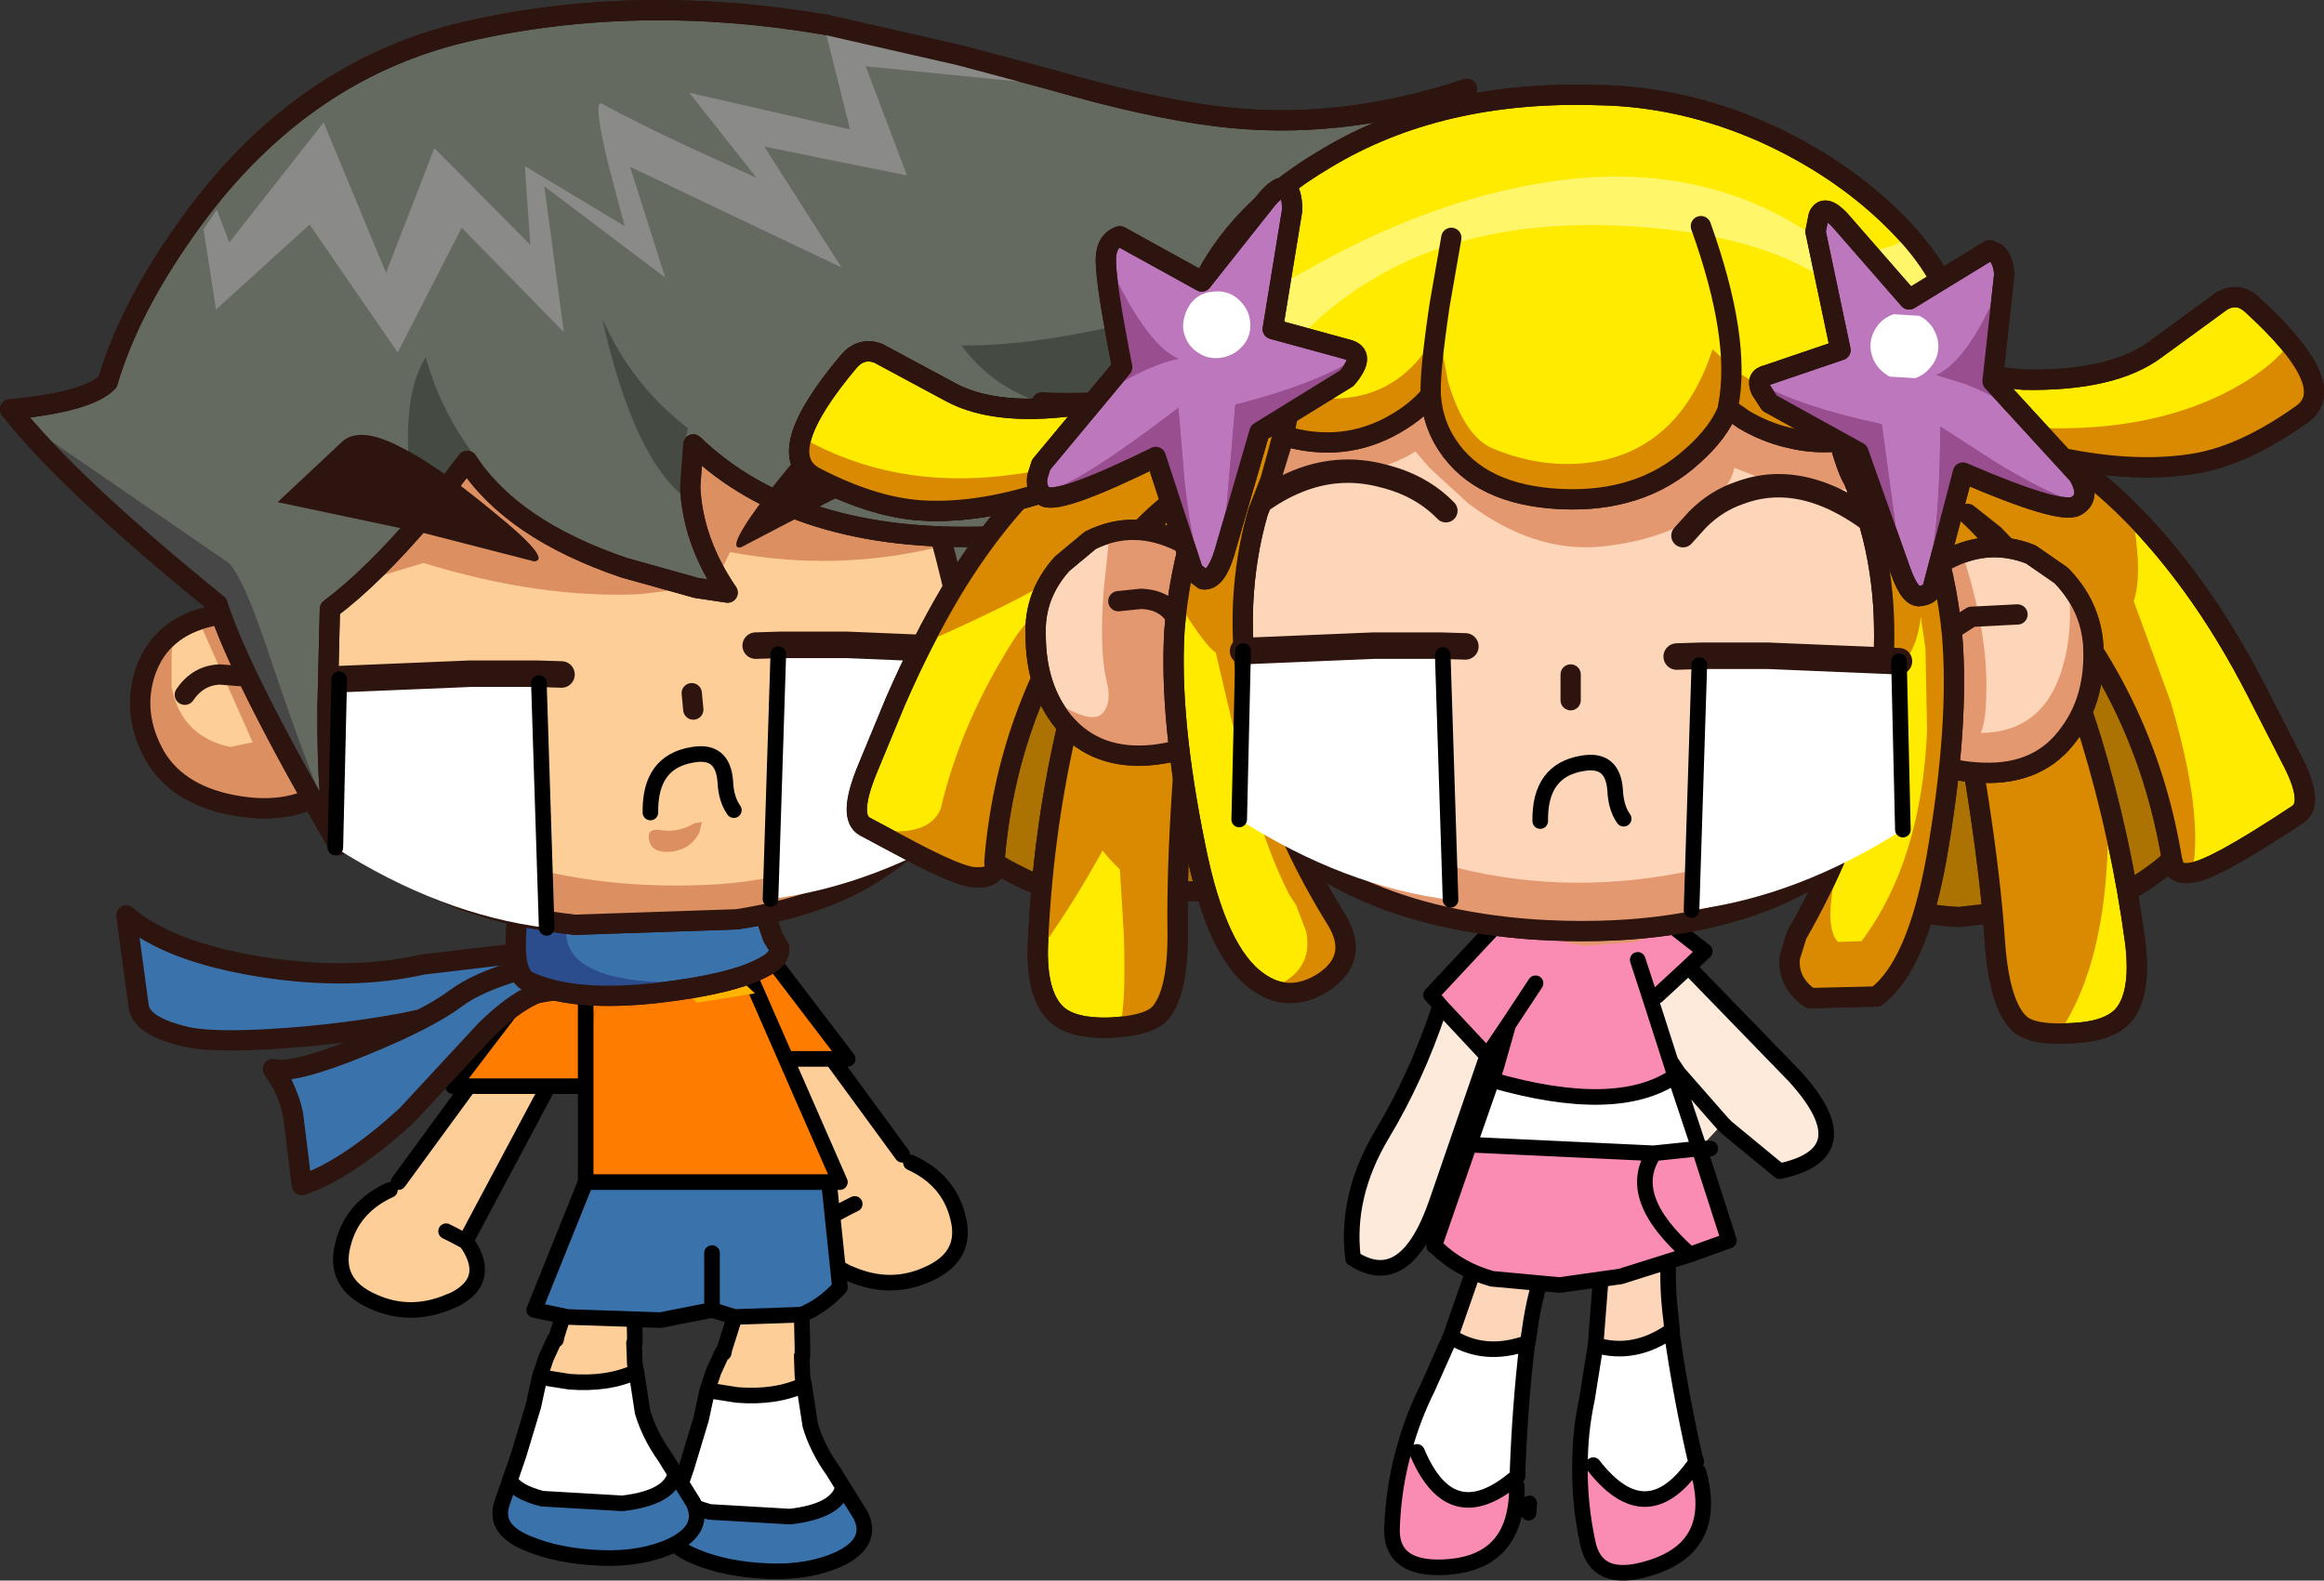 <?xml version="1.0" encoding="UTF-8" standalone="no"?>
<svg xmlns:xlink="http://www.w3.org/1999/xlink" height="101.35px" width="149.0px" xmlns="http://www.w3.org/2000/svg">
  <rect width="100%" height="100%" fill="#333333" stroke="none"/>
  <g transform="matrix(1.0, 0.0, 0.0, 1.0, 16.25, -9.0)">
    <path d="M30.2 66.55 L29.2 66.7 Q28.6 68.0 28.45 69.5 L28.4 70.0 Q29.25 72.7 29.6 75.6 L29.75 76.9 32.0 76.9 37.1 76.9 38.1 76.9 30.2 66.55" fill="#fe7d00" fill-rule="evenodd" stroke="none"/>
    <path d="M32.0 76.9 L37.3 86.85 37.1 87.1 Q35.65 89.4 38.05 90.6 L38.3 90.7 Q40.85 91.8 43.25 90.7 45.85 89.55 45.15 87.0 44.55 84.65 42.15 83.55 L41.6 83.05 37.1 76.9 32.0 76.9 M38.55 86.2 L38.05 86.45 37.3 86.85 38.05 86.45 38.55 86.2" fill="#fdce97" fill-rule="evenodd" stroke="none"/>
    <path d="M29.75 76.9 L32.0 76.9 37.3 86.85 37.1 87.1 Q35.65 89.4 38.05 90.6 L38.3 90.7 Q40.85 91.8 43.25 90.7 45.85 89.55 45.15 87.0 44.55 84.65 42.15 83.55 M41.6 83.05 L37.1 76.9 38.1 76.9 30.2 66.55 M32.0 76.9 L37.1 76.9 M37.3 86.85 L38.05 86.45 38.55 86.2" fill="none" stroke="#000000" stroke-linecap="round" stroke-linejoin="round" stroke-width="1.0"/>
    <path d="M20.7 68.3 L21.7 68.45 Q22.3 69.75 22.45 71.25 L22.5 71.75 Q21.65 74.45 21.3 77.35 L21.15 78.65 18.9 78.65 13.8 78.65 12.8 78.65 20.7 68.3" fill="#fe7d00" fill-rule="evenodd" stroke="none"/>
    <path d="M18.9 78.65 L13.6 88.6 13.8 88.85 Q15.25 91.15 12.85 92.35 L12.6 92.45 Q10.05 93.55 7.65 92.45 5.05 91.3 5.75 88.75 6.35 86.4 8.75 85.3 L9.3 84.8 13.8 78.65 18.9 78.65 M12.35 87.95 L12.85 88.2 13.6 88.6 12.85 88.2 12.35 87.95" fill="#fdce97" fill-rule="evenodd" stroke="none"/>
    <path d="M21.15 78.65 L18.9 78.65 13.6 88.6 13.8 88.85 Q15.25 91.15 12.85 92.35 L12.6 92.45 Q10.05 93.55 7.65 92.45 5.05 91.3 5.75 88.75 6.35 86.4 8.75 85.3 M9.3 84.8 L13.8 78.65 12.8 78.65 20.7 68.3 M18.9 78.65 L13.8 78.65 M13.6 88.6 L12.85 88.2 12.35 87.95" fill="none" stroke="#000000" stroke-linecap="round" stroke-linejoin="round" stroke-width="1.0"/>
    <path d="M30.15 95.75 L30.2 95.5 30.85 93.45 35.15 93.3 35.2 95.5 35.2 95.95 35.15 95.95 35.2 97.3 35.3 97.8 Q33.5 98.65 31.0 98.45 L29.1 98.15 29.5 96.95 30.05 95.75 30.15 95.75" fill="#fdce97" fill-rule="evenodd" stroke="none"/>
    <path d="M35.3 97.8 L35.7 100.4 Q36.15 101.9 37.15 103.3 L37.8 104.35 Q37.45 105.9 34.4 106.25 L29.25 105.95 Q27.55 105.5 27.2 104.75 L27.75 103.15 28.7 100.0 29.1 98.15 31.0 98.45 Q33.5 98.65 35.3 97.8" fill="#ffffff" fill-rule="evenodd" stroke="none"/>
    <path d="M37.8 104.35 L38.95 106.2 Q39.75 107.9 37.6 108.95 35.65 109.85 33.05 109.75 30.3 109.65 28.3 108.8 26.1 107.9 26.7 106.2 L27.2 104.75 Q27.55 105.5 29.25 105.95 L34.4 106.25 Q37.45 105.9 37.8 104.35" fill="#3a72ab" fill-rule="evenodd" stroke="none"/>
    <path d="M30.15 95.75 L30.2 95.5 30.85 93.45 M35.15 93.3 L35.2 95.5 35.2 95.95 M35.15 95.95 L35.2 97.3 35.3 97.8 35.7 100.4 Q36.15 101.9 37.15 103.3 L37.8 104.35 38.95 106.2 Q39.75 107.9 37.6 108.95 35.65 109.85 33.05 109.75 30.3 109.65 28.3 108.8 26.1 107.9 26.7 106.2 L27.2 104.75 27.75 103.15 28.7 100.0 29.1 98.15 29.5 96.95 30.05 95.75 M35.3 97.8 Q33.5 98.65 31.0 98.45 L29.1 98.15 M37.8 104.35 Q37.45 105.9 34.4 106.25 L29.25 105.95 Q27.55 105.5 27.2 104.75" fill="none" stroke="#000000" stroke-linecap="round" stroke-linejoin="round" stroke-width="1.0"/>
    <path d="M19.4 94.9 L19.45 94.65 20.1 92.6 24.4 92.45 24.45 94.65 24.45 95.1 24.4 95.1 24.45 96.45 24.55 96.95 Q22.75 97.8 20.25 97.6 L18.35 97.3 18.75 96.1 19.3 94.9 19.4 94.9" fill="#fdce97" fill-rule="evenodd" stroke="none"/>
    <path d="M24.55 96.95 L24.95 99.55 Q25.4 101.05 26.4 102.45 L27.05 103.5 Q26.7 105.05 23.65 105.4 L18.5 105.1 Q16.8 104.65 16.45 103.9 L17.0 102.3 17.95 99.15 18.35 97.3 20.25 97.6 Q22.75 97.8 24.55 96.95" fill="#ffffff" fill-rule="evenodd" stroke="none"/>
    <path d="M27.05 103.5 L28.2 105.35 Q29.0 107.05 26.85 108.1 24.9 109.0 22.3 108.9 19.55 108.8 17.55 107.95 15.35 107.05 15.95 105.35 L16.45 103.9 Q16.8 104.65 18.5 105.1 L23.65 105.4 Q26.7 105.05 27.05 103.5" fill="#3a72ab" fill-rule="evenodd" stroke="none"/>
    <path d="M19.4 94.9 L19.45 94.65 20.1 92.6 M24.4 92.45 L24.45 94.65 24.45 95.1 M24.4 95.1 L24.45 96.45 24.55 96.95 24.95 99.55 Q25.4 101.05 26.4 102.45 L27.05 103.5 28.2 105.35 Q29.0 107.05 26.85 108.1 24.9 109.0 22.3 108.9 19.55 108.8 17.55 107.95 15.35 107.05 15.95 105.35 L16.45 103.9 17.0 102.3 17.95 99.15 18.35 97.3 18.75 96.1 19.3 94.9 M24.55 96.95 Q22.75 97.8 20.25 97.6 L18.35 97.3 M27.05 103.5 Q26.7 105.05 23.65 105.4 L18.5 105.1 Q16.8 104.65 16.45 103.9" fill="none" stroke="#000000" stroke-linecap="round" stroke-linejoin="round" stroke-width="1.0"/>
    <path d="M21.3 77.35 Q21.65 74.45 22.5 71.75 L22.45 71.25 Q22.3 69.75 21.7 68.45 L31.1 69.95 37.6 84.8 36.9 84.8 21.3 84.8 21.3 78.65 21.15 78.65 21.3 77.35 21.3 78.65 21.3 77.35" fill="#fe7d00" fill-rule="evenodd" stroke="none"/>
    <path d="M21.3 84.8 L36.9 84.8 37.6 91.55 Q36.5 92.75 35.15 93.3 L30.85 93.45 29.4 93.0 26.1 93.65 20.15 93.45 18.0 93.0 21.3 84.8 M29.4 89.35 L29.4 93.0 29.4 89.35" fill="#3a72ab" fill-rule="evenodd" stroke="none"/>
    <path d="M21.3 77.35 L21.3 78.65 21.3 84.8 36.9 84.8 37.6 84.8 31.1 69.95 M36.9 84.8 L37.6 91.55 Q36.5 92.75 35.15 93.3 L30.85 93.45 29.4 93.0 26.1 93.65 20.15 93.45 18.0 93.0 21.3 84.8 M21.15 78.65 L21.3 78.65 M29.4 93.0 L29.4 89.35 M21.3 77.35 L21.3 72.45" fill="none" stroke="#000000" stroke-linecap="round" stroke-linejoin="round" stroke-width="1.0"/>
    <path d="M26.35 70.8 L28.4 73.3 32.15 72.7 30.2 70.85 29.45 70.85 26.35 70.8" fill="#ffb500" fill-rule="evenodd" stroke="none"/>
    <path d="M12.6 73.9 Q15.55 73.05 21.2 72.2 L26.25 71.5 21.5 70.05 18.45 69.95 10.85 70.85 Q6.2 71.9 0.5 71.0 -5.45 70.05 -8.15 67.7 L-7.35 73.6 Q-7.1 74.85 -4.25 75.5 -2.1 75.95 3.5 75.45 9.1 74.9 12.6 73.9" fill="#3a72ab" fill-rule="evenodd" stroke="none"/>
    <path d="M12.6 73.9 Q15.55 73.05 21.2 72.2 L26.25 71.5 21.5 70.05 18.45 69.95 10.85 70.85 Q6.2 71.9 0.5 71.0 -5.45 70.05 -8.15 67.7 L-7.35 73.6 Q-7.1 74.85 -4.25 75.5 -2.1 75.95 3.5 75.45 9.1 74.9 12.6 73.9 Z" fill="none" stroke="#2d140e" stroke-linecap="round" stroke-linejoin="round" stroke-width="1.3"/>
    <path d="M9.85 80.5 L14.9 75.05 Q17.7 72.3 19.9 72.3 22.2 72.2 20.9 71.5 20.3 71.05 19.15 70.7 L16.9 71.25 Q14.35 72.0 13.0 73.0 11.2 74.35 7.05 76.05 2.55 77.9 1.25 77.55 L1.85 78.5 Q2.4 79.65 2.55 80.55 L3.1 85.0 Q6.1 83.95 9.85 80.5" fill="#3a72ab" fill-rule="evenodd" stroke="none"/>
    <path d="M9.85 80.5 L14.9 75.05 Q17.7 72.3 19.9 72.3 22.2 72.2 20.9 71.5 20.3 71.05 19.15 70.7 L16.9 71.25 Q14.35 72.0 13.0 73.0 11.2 74.35 7.05 76.05 2.55 77.9 1.25 77.55 L1.85 78.5 Q2.4 79.65 2.55 80.55 L3.1 85.0 Q6.1 83.95 9.85 80.5 Z" fill="none" stroke="#2d140e" stroke-linecap="round" stroke-linejoin="round" stroke-width="1.3"/>
    <path d="M17.35 63.5 L16.85 68.65 Q16.65 71.4 17.55 71.9 20.45 73.3 26.05 72.65 30.7 72.1 32.65 71.05 33.8 70.5 33.7 69.75 L33.3 69.1 32.75 67.5 17.35 63.5" fill="#3a72ab" fill-rule="evenodd" stroke="none"/>
    <path d="M17.35 63.5 L32.75 67.5 33.3 69.1 33.7 69.75 Q33.8 70.5 32.65 71.05 30.7 72.1 26.05 72.65 20.45 73.3 17.55 71.9 16.65 71.4 16.85 68.65 L17.35 63.5 Z" fill="none" stroke="#2d140e" stroke-linecap="round" stroke-linejoin="round" stroke-width="1.3"/>
    <path d="M16.85 68.65 Q16.65 71.4 17.55 71.9 21.8 74.05 30.15 71.9 L28.65 71.95 Q22.3 72.25 20.6 70.3 19.8 69.3 20.2 68.3 19.8 65.7 18.75 63.85 L17.35 63.5 16.85 68.65" fill="#2c4d8d" fill-rule="evenodd" stroke="none"/>
    <path d="M17.35 63.5 L32.75 67.5 33.3 69.1 33.7 69.75 Q33.8 70.5 32.65 71.05 30.7 72.1 26.05 72.65 20.45 73.3 17.55 71.9 16.65 71.4 16.85 68.65 L17.35 63.5 Z" fill="none" stroke="#2d140e" stroke-linecap="round" stroke-linejoin="round" stroke-width="1.3"/>
    <path d="M2.8 51.2 L1.45 49.5 Q-0.35 47.9 -2.85 48.55 -5.9 49.25 -6.9 52.0 -7.85 54.75 -6.3 57.5 -4.75 60.1 -0.9 60.7 2.95 61.3 5.3 59.15 L2.8 51.2" fill="#fdce97" fill-rule="evenodd" stroke="none"/>
    <path d="M2.8 51.2 L1.45 49.5 Q-0.35 47.9 -2.85 48.55 -5.9 49.25 -6.9 52.0 -7.85 54.75 -6.3 57.5 -4.75 60.1 -0.9 60.7 2.95 61.3 5.3 59.15 L2.8 51.2 Z" fill="none" stroke="#2d140e" stroke-linecap="round" stroke-linejoin="round" stroke-width="1.3"/>
    <path d="M-5.15 50.0 L-5.6 49.95 Q-7.0 51.35 -7.2 53.45 -7.4 55.55 -6.3 57.5 -4.85 59.85 -1.5 60.6 1.85 61.3 4.35 59.85 L-0.4 49.05 -3.5 48.7 -3.55 48.7 -0.05 56.6 -1.5 56.9 Q-4.65 56.2 -5.25 53.05 L-5.25 50.95 -5.15 50.0" fill="#dc8f60" fill-rule="evenodd" stroke="none"/>
    <path d="M2.8 51.2 L1.45 49.5 Q-0.35 47.9 -2.85 48.55 -5.9 49.25 -6.9 52.0 -7.85 54.75 -6.3 57.5 -4.75 60.1 -0.9 60.7 2.95 61.3 5.3 59.15 L2.8 51.2 Z" fill="none" stroke="#2d140e" stroke-linecap="round" stroke-linejoin="round" stroke-width="1.3"/>
    <path d="M52.75 46.7 Q49.5 44.8 47.05 45.85 45.85 46.45 45.25 47.35 L44.35 53.5 44.15 54.2 Q44.0 55.0 44.2 55.65 44.8 57.75 48.55 57.6 53.55 57.35 54.7 52.85 55.2 50.95 54.65 49.2 54.1 47.45 52.75 46.7" fill="#fdce97" fill-rule="evenodd" stroke="none"/>
    <path d="M52.75 46.7 Q54.1 47.45 54.65 49.2 55.2 50.95 54.7 52.85 53.55 57.35 48.55 57.6 44.8 57.75 44.2 55.65 44.0 55.0 44.15 54.2 L44.35 53.5 45.25 47.35 Q45.85 46.45 47.05 45.85 49.5 44.8 52.75 46.7 Z" fill="none" stroke="#2d140e" stroke-linecap="round" stroke-linejoin="round" stroke-width="1.3"/>
    <path d="M46.6 46.15 L44.9 49.9 44.35 53.5 44.15 54.2 Q44.0 55.0 44.2 55.65 44.8 57.75 48.55 57.6 L49.85 57.4 Q48.95 55.6 48.8 53.1 48.75 50.7 49.5 49.05 50.25 47.45 51.95 47.65 L53.55 48.2 54.15 48.1 Q53.55 47.15 52.75 46.7 49.2 44.65 46.6 46.15" fill="#dc8f60" fill-rule="evenodd" stroke="none"/>
    <path d="M52.75 46.7 Q54.1 47.45 54.65 49.2 55.2 50.95 54.7 52.85 53.55 57.35 48.55 57.6 44.8 57.75 44.2 55.65 44.0 55.0 44.15 54.2 L44.35 53.5 45.25 47.35 Q45.85 46.45 47.05 45.85 49.5 44.8 52.75 46.7 Z" fill="none" stroke="#2d140e" stroke-linecap="round" stroke-linejoin="round" stroke-width="1.3"/>
    <path d="M2.45 39.75 Q1.25 51.45 4.45 58.8 7.95 66.85 20.6 68.3 L31.0 67.95 Q36.1 67.15 39.35 65.2 44.65 62.1 45.9 56.25 46.25 54.45 46.2 52.6 L46.05 51.1 46.6 45.25 38.25 30.15 22.65 22.7 4.4 29.55 3.65 32.5 Q2.85 36.1 2.45 39.75" fill="#fdce97" fill-rule="evenodd" stroke="none"/>
    <path d="M2.45 39.75 Q2.85 36.1 3.65 32.5 L4.4 29.55 22.65 22.7 38.25 30.15 46.6 45.25 46.05 51.1 46.2 52.6 Q46.25 54.45 45.9 56.25 44.65 62.1 39.35 65.2 36.1 67.15 31.0 67.95 L20.6 68.3 Q7.95 66.85 4.45 58.8 1.25 51.45 2.45 39.75 Z" fill="none" stroke="#2d140e" stroke-linecap="round" stroke-linejoin="round" stroke-width="1.3"/>
    <path d="M4.15 57.5 L3.8 57.2 4.45 58.8 Q7.95 66.85 20.6 68.3 L31.0 67.95 Q36.1 67.15 39.35 65.2 43.85 62.6 45.45 57.9 43.9 60.05 41.15 62.0 36.3 65.25 29.8 65.7 21.85 66.2 14.85 63.8 8.45 61.6 4.15 57.5" fill="#dc8f60" fill-rule="evenodd" stroke="none"/>
    <path d="M2.45 39.75 Q2.85 36.1 3.65 32.5 L4.4 29.55 22.65 22.7 38.25 30.15 46.6 45.25 46.05 51.1 46.2 52.6 Q46.25 54.45 45.9 56.25 44.65 62.1 39.35 65.2 36.1 67.15 31.0 67.95 L20.6 68.3 Q7.95 66.85 4.45 58.8 1.25 51.45 2.45 39.75 Z" fill="none" stroke="#2d140e" stroke-linecap="round" stroke-linejoin="round" stroke-width="1.3"/>
    <path d="M42.45 58.9 L40.0 58.15 Q37.25 57.75 35.4 59.2 34.65 60.7 36.7 60.6 L41.3 60.6 Q43.55 60.6 42.45 58.9" fill="#fb7d62" fill-rule="evenodd" stroke="none"/>
    <path d="M9.9 61.45 L14.5 61.4 Q16.8 61.35 15.65 59.7 L13.6 58.9 Q11.0 58.45 8.6 59.95 7.85 61.45 9.9 61.45" fill="#fb7d62" fill-rule="evenodd" stroke="none"/>
    <path d="M28.1 53.45 L28.2 54.5" fill="none" stroke="#2d140e" stroke-linecap="round" stroke-linejoin="round" stroke-width="1.3"/>
    <path d="M25.45 61.1 Q25.4 57.85 28.15 57.4 30.1 57.05 30.25 59.1 30.3 60.25 30.8 60.95" fill="none" stroke="#000000" stroke-linecap="round" stroke-linejoin="round" stroke-width="1.0"/>
    <path d="M50.75 50.3 L50.15 49.6 Q49.45 48.95 48.45 49.05" fill="none" stroke="#2d140e" stroke-linecap="round" stroke-linejoin="round" stroke-width="1.3"/>
    <path d="M-0.9 52.35 L-2.15 52.25 Q-3.55 52.3 -4.4 53.55" fill="none" stroke="#2d140e" stroke-linecap="round" stroke-linejoin="round" stroke-width="1.3"/>
    <path d="M2.2 48.25 L3.15 48.9 Q4.4 47.35 7.75 46.05 L10.9 45.1 Q18.4 47.4 24.8 47.1 L28.4 46.65 29.65 46.3 30.55 44.4 Q38.25 45.85 45.65 43.6 L38.7 31.05 33.1 28.8 Q29.75 27.5 27.05 27.1 19.25 25.95 8.7 30.7 5.6 32.1 3.4 33.6 1.9 41.5 2.2 48.25" fill="#dc8f60" fill-rule="evenodd" stroke="none"/>
    <path d="M42.8 40.0 Q43.55 40.95 45.1 47.65 L46.5 54.15 50.0 41.85 Q41.65 38.45 42.8 40.0" fill="#656a61" fill-rule="evenodd" stroke="none"/>
    <path d="M42.8 40.0 Q41.65 38.45 50.0 41.85 L46.5 54.15 45.1 47.65 Q43.55 40.95 42.8 40.0 Z" fill="none" stroke="#2d140e" stroke-linecap="round" stroke-linejoin="round" stroke-width="1.3"/>
    <path d="M-9.35 33.5 Q-10.65 34.8 -15.6 35.25 -11.8 40.05 -2.3 47.75 -0.95 52.1 5.45 63.2 4.7 60.95 4.75 54.3 L4.9 48.05 Q7.7 45.95 11.0 42.05 L13.7 38.55 Q16.55 42.95 23.75 45.4 L28.4 46.7 30.4 47.0 Q28.15 43.7 28.0 40.2 L28.2 37.5 Q34.8 43.85 47.2 43.4 53.55 43.1 59.55 40.25 L62.95 38.25 64.2 37.35 Q58.8 38.2 54.1 36.6 51.8 35.75 50.55 34.8 64.05 35.5 72.3 25.2 76.35 20.0 77.8 14.7 69.55 17.45 61.7 16.45 57.3 15.9 51.1 14.1 L45.3 12.55 36.75 10.6 Q24.55 8.5 13.55 11.05 2.75 13.6 -4.4 23.8 -8.0 28.9 -9.35 33.5" fill="#656a61" fill-rule="evenodd" stroke="none"/>
    <path d="M-9.35 33.5 Q-8.0 28.9 -4.4 23.8 2.75 13.6 13.55 11.05 24.55 8.5 36.75 10.6 L45.3 12.55 51.1 14.1 Q57.3 15.9 61.7 16.45 69.55 17.45 77.8 14.7 76.35 20.0 72.3 25.2 64.05 35.5 50.55 34.8 51.8 35.75 54.1 36.6 58.8 38.2 64.2 37.35 L62.95 38.25 59.55 40.25 Q53.55 43.1 47.2 43.4 34.8 43.85 28.2 37.5 L28.0 40.2 Q28.15 43.7 30.4 47.0 L28.4 46.7 23.75 45.4 Q16.55 42.95 13.7 38.55 L11.0 42.05 Q7.7 45.95 4.9 48.05 L4.75 54.3 Q4.7 60.95 5.45 63.2 -0.95 52.1 -2.3 47.75 -11.8 40.05 -15.6 35.25 -10.65 34.8 -9.35 33.5 Z" fill="none" stroke="#2d140e" stroke-linecap="round" stroke-linejoin="round" stroke-width="1.3"/>
    <path d="M27.85 41.05 Q27.45 39.35 27.6 37.75 L27.85 36.45 Q24.25 33.7 22.35 29.4 24.4 38.55 27.85 41.05" fill="#454a43" fill-rule="evenodd" stroke="none"/>
    <path d="M10.4 42.2 L13.9 37.85 Q11.9 35.05 11.05 31.9 9.15 34.9 10.4 42.2" fill="#454a43" fill-rule="evenodd" stroke="none"/>
    <path d="M-14.1 36.5 L-15.5 35.3 Q-11.75 40.15 -2.3 47.75 -1.05 51.6 5.0 62.35 5.1 61.5 4.6 60.6 3.75 59.05 1.25 51.7 -0.8 45.4 -1.8 44.95 L-14.1 36.5" fill="#474747" fill-rule="evenodd" stroke="none"/>
    <path d="M68.0 29.5 Q73.0 25.45 76.1 19.0 L74.95 19.95 Q66.85 27.2 55.3 29.9 49.5 31.2 45.4 31.15 47.3 33.8 50.8 34.95 L50.55 34.8 Q60.7 35.35 68.0 29.5" fill="#454a43" fill-rule="evenodd" stroke="none"/>
    <path d="M-3.2 23.7 L-2.4 28.85 3.6 23.4 9.25 31.6 13.35 23.6 19.9 30.3 18.65 20.95 26.4 26.8 24.15 19.7 37.7 26.15 32.75 18.4 41.9 20.25 39.25 13.25 50.75 14.4 36.7 11.1 38.25 17.3 27.95 14.95 32.25 20.4 28.5 18.7 Q24.3 16.75 22.35 15.65 21.75 15.3 22.7 19.35 L23.8 23.5 17.4 19.65 17.75 24.7 11.6 18.5 8.5 26.5 4.5 16.85 -1.55 24.55 -2.35 22.45 -3.2 23.7" fill="#8a8a88" fill-rule="evenodd" stroke="none"/>
    <path d="M-9.35 33.5 Q-8.0 28.9 -4.4 23.8 2.75 13.6 13.55 11.05 24.55 8.5 36.75 10.6 L45.3 12.55 51.1 14.1 Q57.3 15.9 61.7 16.45 69.55 17.45 77.8 14.7 76.35 20.0 72.3 25.2 64.05 35.5 50.55 34.8 51.8 35.75 54.1 36.6 58.8 38.2 64.2 37.35 L62.95 38.25 59.55 40.25 Q53.55 43.1 47.2 43.4 34.8 43.85 28.2 37.5 L28.0 40.2 Q28.15 43.7 30.4 47.0 L28.4 46.7 23.75 45.4 Q16.55 42.95 13.7 38.55 L11.0 42.05 Q7.7 45.95 4.9 48.05 L4.75 54.3 Q4.7 60.95 5.45 63.2 -0.95 52.1 -2.3 47.75 -11.8 40.05 -15.6 35.25 -10.65 34.8 -9.35 33.5 Z" fill="none" stroke="#2d140e" stroke-linecap="round" stroke-linejoin="round" stroke-width="1.3"/>
    <path d="M18.0 45.0 Q19.2 44.9 15.3 41.75 11.6 38.7 9.3 37.6 6.65 36.25 5.55 37.45 L1.55 41.2 11.0 43.2 18.0 45.0" fill="#2d140e" fill-rule="evenodd" stroke="none"/>
    <path d="M31.25 44.1 Q43.35 37.75 46.4 36.65 L41.75 33.95 40.75 33.75 Q39.5 33.75 38.05 34.95 36.15 36.6 33.15 40.4 30.15 44.3 31.25 44.1" fill="#2d140e" fill-rule="evenodd" stroke="none"/>
    <path d="M18.15 52.2 L18.3 52.8 18.8 68.5 Q12.0 67.65 5.25 63.35 L5.5 52.55 13.9 52.2 18.15 52.2" fill="#ffffff" fill-rule="evenodd" stroke="none"/>
    <path d="M5.5 52.55 L13.9 52.2 18.15 52.2 19.75 52.25" fill="none" stroke="#2d140e" stroke-linecap="round" stroke-linejoin="round" stroke-width="1.7"/>
    <path d="M18.3 52.8 L18.8 68.5 M5.25 63.35 L5.5 52.55 Z" fill="none" stroke="#000000" stroke-linecap="round" stroke-linejoin="round" stroke-width="1.0"/>
    <path d="M25.9 62.2 Q25.15 62.2 25.4 63.0 25.65 63.75 26.9 63.6 28.1 63.4 28.6 62.35 L28.75 61.7 28.25 61.8 Q27.2 62.45 25.9 62.2" fill="#dc8f60" fill-rule="evenodd" stroke="none"/>
    <path d="M33.8 50.35 L33.65 50.95 33.15 66.65 Q39.95 65.8 46.7 61.5 L46.45 50.7 38.05 50.35 33.8 50.35" fill="#ffffff" fill-rule="evenodd" stroke="none"/>
    <path d="M46.45 50.7 L38.05 50.35 33.8 50.35 32.2 50.4" fill="none" stroke="#2d140e" stroke-linecap="round" stroke-linejoin="round" stroke-width="1.7"/>
    <path d="M33.65 50.95 L33.15 66.65 M46.7 61.5 L46.45 50.7 Z" fill="none" stroke="#000000" stroke-linecap="round" stroke-linejoin="round" stroke-width="1.0"/>
    <path d="M81.7 95.1 L81.65 95.3 Q81.2 99.2 81.05 103.25 L81.05 103.6 81.05 103.65 Q76.8 107.35 74.6 102.1 L73.8 101.85 Q74.35 99.85 75.3 97.95 L76.75 94.7 Q78.95 96.1 81.7 95.1" fill="#ffffff" fill-rule="evenodd" stroke="none"/>
    <path d="M83.0 89.65 Q82.15 91.8 81.8 94.45 L81.7 95.1 Q78.95 96.1 76.75 94.7 L78.65 89.25 83.0 89.65" fill="#fdd6b9" fill-rule="evenodd" stroke="none"/>
    <path d="M81.05 103.65 L81.0 104.25 81.0 104.3 81.0 104.7 Q80.85 109.35 76.2 109.5 72.85 109.6 73.0 106.9 73.1 104.3 73.8 101.85 L74.6 102.1 Q76.8 107.35 81.05 103.65" fill="#fa8cb3" fill-rule="evenodd" stroke="none"/>
    <path d="M83.0 89.65 Q82.15 91.8 81.8 94.45 L81.7 95.1 81.65 95.3 Q81.2 99.2 81.05 103.25 L81.05 103.6 M81.0 104.3 L81.0 104.7 Q80.85 109.35 76.2 109.5 72.85 109.6 73.0 106.9 73.1 104.3 73.8 101.85 74.35 99.85 75.3 97.95 L76.75 94.7 78.65 89.25 M81.05 103.65 Q76.8 107.35 74.6 102.1 M76.75 94.7 Q78.95 96.1 81.7 95.1" fill="none" stroke="#000000" stroke-linecap="round" stroke-linejoin="round" stroke-width="1.0"/>
    <path d="M90.95 94.3 L90.95 94.55 Q91.5 98.4 92.4 102.4 L92.5 102.7 92.5 102.75 Q89.35 107.4 85.9 102.95 L85.05 102.9 Q85.05 100.8 85.5 98.7 L86.05 95.25 Q88.55 96.0 90.95 94.3" fill="#ffffff" fill-rule="evenodd" stroke="none"/>
    <path d="M86.05 95.25 L86.5 89.45 Q88.5 89.5 90.8 88.75 90.55 91.05 90.9 93.7 L90.95 94.3 Q88.55 96.0 86.05 95.25" fill="#fdd6b9" fill-rule="evenodd" stroke="none"/>
    <path d="M92.5 102.75 L92.65 103.35 92.65 103.4 92.75 103.8 Q93.8 108.35 89.35 109.6 86.1 110.55 85.55 107.95 85.0 105.4 85.05 102.9 L85.9 102.95 Q89.35 107.4 92.5 102.75" fill="#fa8cb3" fill-rule="evenodd" stroke="none"/>
    <path d="M90.95 94.3 L90.95 94.55 Q91.5 98.4 92.4 102.4 L92.5 102.7 M92.65 103.4 L92.75 103.8 Q93.8 108.35 89.35 109.6 86.1 110.55 85.55 107.95 85.0 105.4 85.05 102.9 85.05 100.8 85.5 98.7 L86.05 95.25 86.5 89.45 M90.8 88.75 Q90.55 91.05 90.9 93.7 L90.95 94.3 Q88.55 96.0 86.05 95.25 M85.9 102.95 Q89.35 107.4 92.5 102.75" fill="none" stroke="#000000" stroke-linecap="round" stroke-linejoin="round" stroke-width="1.0"/>
    <path d="M90.0 72.85 L89.55 73.0 88.75 70.55 89.55 73.0 90.85 77.05 91.1 77.85 91.15 78.0 Q87.4 80.55 79.4 78.25 L79.7 77.35 80.45 74.7 79.1 76.7 76.2 73.6 75.6 72.9 75.5 72.8 80.45 67.5 81.3 67.05 Q84.85 65.4 88.35 67.5 L89.0 66.85 93.05 70.0 92.0 71.0 90.0 72.85 M82.2 72.05 L80.45 74.7 82.2 72.05 M77.95 82.4 L89.7 82.95 89.8 82.95 92.7 82.65 94.6 88.55 92.1 89.45 87.65 90.85 83.75 91.4 79.4 91.0 Q77.3 90.4 75.85 89.0 L75.7 88.9 77.95 82.4 M89.8 82.95 Q87.9 85.75 92.1 89.45 87.9 85.75 89.8 82.95" fill="#fa8cb3" fill-rule="evenodd" stroke="none"/>
    <path d="M91.15 78.0 L92.7 82.65 89.8 82.95 89.7 82.95 77.95 82.4 79.4 78.25 Q87.4 80.55 91.15 78.0" fill="#ffffff" fill-rule="evenodd" stroke="none"/>
    <path d="M89.55 73.0 L90.0 72.85 92.0 71.0 92.25 71.25 98.8 78.0 Q103.3 82.95 97.85 84.1 L94.45 81.3 94.2 81.05 92.7 82.65 91.15 78.0 91.1 77.85 91.35 77.8 94.2 81.05 91.35 77.8 90.85 77.05 89.55 73.0 M76.2 73.6 L79.1 76.7 79.2 76.85 79.0 77.0 75.9 86.0 Q73.9 91.9 70.5 89.7 70.0 85.7 72.35 81.75 74.55 78.1 76.0 73.75 L76.2 73.6" fill="#fdeadb" fill-rule="evenodd" stroke="none"/>
    <path d="M89.0 66.85 L88.35 66.35 M90.0 72.85 L92.0 71.0 93.05 70.0 89.0 66.85 M81.3 67.05 L80.45 67.5 75.5 72.8 75.6 72.9 76.2 73.6 79.1 76.7 80.45 74.7 82.2 72.05 M89.55 73.0 L88.75 70.55 M92.25 71.25 L98.8 78.0 Q103.3 82.95 97.85 84.1 L94.45 81.3 94.2 81.05 91.35 77.8 90.85 77.05 89.55 73.0 M92.7 82.65 L93.4 82.65 M92.7 82.65 L91.15 78.0 Q87.4 80.55 79.4 78.25 L77.95 82.4 89.7 82.95 89.8 82.95 92.7 82.65 94.6 88.55 92.1 89.45 87.65 90.85 83.75 91.4 79.4 91.0 Q77.3 90.4 75.85 89.0 L75.7 88.9 77.95 82.4 M91.1 77.85 L91.15 78.0 M91.1 77.85 L90.85 77.05 M92.1 89.45 Q87.9 85.75 89.8 82.95 M76.0 73.75 Q74.55 78.1 72.35 81.75 70.0 85.7 70.5 89.7 73.9 91.9 75.9 86.0 L79.0 77.0 M79.2 76.85 L79.1 76.7 M79.2 76.85 L79.3 76.95 79.4 77.0 79.7 77.35 80.45 74.7 M79.7 77.35 L79.4 78.25 M81.75 106.0 L81.8 105.4" fill="none" stroke="#000000" stroke-linecap="round" stroke-linejoin="round" stroke-width="1.0"/>
    <path d="M90.15 68.0 Q90.0 68.9 88.6 69.4 L85.4 69.65 Q83.6 69.45 82.35 68.6 81.15 67.75 81.3 66.85 81.4 65.9 82.8 65.35 L85.95 65.1 Q87.8 65.35 89.05 66.15 90.25 67.05 90.15 68.0" fill="#e39870" fill-rule="evenodd" stroke="none"/>
    <path d="M118.95 66.8 Q115.35 68.6 114.25 67.25 L109.35 67.8 Q103.7 67.55 99.65 63.65 95.75 59.8 95.65 45.2 95.6 37.9 96.35 31.3 L107.6 32.25 109.75 35.0 Q112.35 38.45 114.6 42.05 121.9 53.5 123.2 62.0 123.9 63.3 123.0 64.1 121.65 65.4 118.95 66.8" fill="#ac7303" fill-rule="evenodd" stroke="none"/>
    <path d="M118.95 66.8 Q115.35 68.6 114.25 67.25 L109.35 67.8 Q103.7 67.55 99.65 63.65 95.75 59.8 95.65 45.2 95.6 37.9 96.35 31.3 L107.6 32.25 109.75 35.0 Q112.35 38.45 114.6 42.05 121.9 53.5 123.2 62.0 123.9 63.3 123.0 64.1 121.65 65.4 118.95 66.8 Z" fill="none" stroke="#2d140e" stroke-linecap="round" stroke-linejoin="round" stroke-width="1.3"/>
    <path d="M124.35 46.6 Q126.5 49.55 128.45 53.35 L130.6 57.55 Q132.15 60.45 131.1 61.2 125.75 64.75 124.3 64.95 123.45 65.1 123.15 64.65 L123.0 64.1 Q121.45 54.7 115.55 47.4 L111.6 43.3 109.9 41.95 Q114.65 46.25 117.8 56.35 119.75 62.75 120.65 69.45 121.05 72.8 119.85 74.15 118.9 75.15 116.6 75.25 114.15 75.4 113.3 74.7 111.95 73.55 111.65 69.4 111.4 65.6 110.6 60.35 L109.9 55.95 Q103.9 49.8 98.9 43.75 89.0 31.7 94.35 32.15 102.9 32.9 109.85 35.5 117.75 37.5 124.35 46.6" fill="#ffeb00" fill-rule="evenodd" stroke="none"/>
    <path d="M124.35 46.6 Q117.75 37.5 109.85 35.5 102.9 32.9 94.35 32.15 89.0 31.7 98.9 43.75 103.9 49.8 109.9 55.95 L110.6 60.35 Q111.4 65.6 111.65 69.4 111.95 73.55 113.3 74.7 114.15 75.4 116.6 75.25 118.9 75.15 119.85 74.15 121.05 72.8 120.65 69.45 119.75 62.75 117.8 56.35 114.65 46.25 109.9 41.95 L111.6 43.3 115.55 47.4 Q121.45 54.7 123.0 64.1 L123.15 64.65 Q123.45 65.1 124.3 64.95 125.75 64.75 131.1 61.2 132.15 60.45 130.6 57.55 L128.45 53.35 Q126.5 49.55 124.35 46.6 Z" fill="none" stroke="#2d140e" stroke-linecap="round" stroke-linejoin="round" stroke-width="1.3"/>
    <path d="M120.55 47.55 L122.9 53.95 Q125.05 61.15 124.3 64.95 123.45 65.1 123.15 64.65 L123.0 64.1 Q121.45 54.7 115.55 47.4 L111.6 43.3 109.9 41.95 Q116.35 47.7 119.6 63.4 L111.6 49.2 Q107.15 41.35 107.6 38.6 107.95 36.5 111.75 36.1 116.3 37.75 120.45 41.95 121.15 45.8 120.55 47.55" fill="#d98a00" fill-rule="evenodd" stroke="none"/>
    <path d="M118.85 60.15 L118.9 61.35 Q119.0 69.8 116.2 74.55 L115.7 75.3 Q113.85 75.35 113.0 74.35 111.9 73.1 111.65 69.4 111.4 65.6 110.6 60.35 L109.9 55.95 103.0 48.5 104.45 43.85 Q105.4 41.25 106.25 40.75 107.6 39.95 109.9 42.2 111.2 43.5 113.9 47.15 116.9 52.25 118.85 60.15" fill="#d98a00" fill-rule="evenodd" stroke="none"/>
    <path d="M124.35 46.6 Q117.75 37.5 109.85 35.5 102.9 32.9 94.35 32.15 89.0 31.7 98.9 43.75 103.9 49.8 109.9 55.95 L110.6 60.35 Q111.4 65.6 111.65 69.4 111.95 73.55 113.3 74.7 114.15 75.4 116.6 75.25 118.9 75.15 119.85 74.15 121.05 72.8 120.65 69.45 119.75 62.75 117.8 56.35 114.65 46.25 109.9 41.95 L111.6 43.3 115.55 47.4 Q121.45 54.7 123.0 64.1 L123.15 64.65 Q123.45 65.1 124.3 64.95 125.75 64.75 131.1 61.2 132.15 60.45 130.6 57.55 L128.45 53.35 Q126.5 49.55 124.35 46.6 Z" fill="none" stroke="#2d140e" stroke-linecap="round" stroke-linejoin="round" stroke-width="1.3"/>
    <path d="M59.3 30.65 L70.45 28.75 Q71.7 35.25 72.25 42.5 73.3 57.15 69.65 61.3 66.0 65.45 60.35 66.15 L56.8 66.25 55.4 66.0 Q54.45 67.45 50.75 65.95 47.95 64.75 46.45 63.6 45.85 63.1 45.95 62.25 L46.15 61.5 Q46.7 52.9 53.05 40.9 56.25 34.9 59.3 30.65" fill="#ac7303" fill-rule="evenodd" stroke="none"/>
    <path d="M59.3 30.65 Q56.25 34.9 53.05 40.9 46.7 52.9 46.15 61.5 L45.95 62.25 Q45.85 63.1 46.45 63.6 47.95 64.75 50.75 65.95 54.45 67.45 55.4 66.0 L56.8 66.25 60.35 66.15 Q66.0 65.45 69.65 61.3 73.3 57.15 72.25 42.5 71.7 35.25 70.45 28.75 L59.3 30.65 Z" fill="none" stroke="#2d140e" stroke-linecap="round" stroke-linejoin="round" stroke-width="1.3"/>
    <path d="M73.55 30.15 Q78.85 29.3 69.9 42.05 65.45 48.5 59.85 55.05 L59.55 59.55 Q59.2 64.8 59.25 68.65 59.3 72.75 58.05 74.05 57.25 74.8 54.8 74.9 52.5 74.95 51.5 74.05 50.15 72.8 50.3 69.45 50.6 62.6 52.05 56.15 54.35 45.8 58.85 41.2 56.3 43.15 53.65 47.05 48.25 54.8 47.5 64.3 47.7 65.35 46.25 65.25 45.35 65.25 42.2 63.6 L39.2 62.0 Q38.1 61.4 39.35 58.35 L41.15 54.0 Q42.85 50.1 44.75 46.9 50.55 37.3 58.3 34.75 65.0 31.6 73.55 30.15" fill="#ffeb00" fill-rule="evenodd" stroke="none"/>
    <path d="M73.55 30.15 Q78.85 29.3 69.9 42.05 65.45 48.5 59.85 55.05 L59.55 59.55 Q59.2 64.8 59.25 68.65 59.3 72.75 58.05 74.05 57.25 74.8 54.8 74.9 52.5 74.95 51.5 74.05 50.15 72.8 50.3 69.45 50.6 62.6 52.05 56.15 54.35 45.8 58.85 41.2 56.3 43.15 53.65 47.05 48.25 54.8 47.5 64.3 47.7 65.35 46.25 65.25 45.35 65.25 42.2 63.6 L39.2 62.0 Q38.1 61.4 39.35 58.35 L41.15 54.0 Q42.85 50.1 44.75 46.9 50.55 37.3 58.3 34.75 65.0 31.6 73.55 30.15 Z" fill="none" stroke="#2d140e" stroke-linecap="round" stroke-linejoin="round" stroke-width="1.3"/>
    <path d="M58.3 34.75 L59.45 34.2 Q61.85 34.5 62.75 37.25 63.65 39.95 62.65 44.05 61.45 48.9 57.95 56.6 54.1 64.9 50.3 70.1 L50.3 69.45 Q50.6 62.6 52.05 56.15 54.35 45.8 58.85 41.2 56.3 43.15 53.65 47.05 48.25 54.8 47.5 64.3 47.7 65.35 46.25 65.25 44.8 65.15 39.5 62.15 43.2 62.8 44.05 60.9 45.4 55.15 48.95 49.7 L52.25 45.45 Q50.2 47.05 42.95 50.25 49.3 37.75 58.3 34.75" fill="#d98a00" fill-rule="evenodd" stroke="none"/>
    <path d="M51.65 59.05 L51.5 58.65 Q52.65 52.7 54.5 48.25 L58.1 48.15 Q60.6 48.9 62.75 51.55 L59.85 55.05 59.55 59.55 Q59.2 64.8 59.25 68.65 59.3 72.45 58.3 73.75 57.55 74.75 55.55 74.85 55.95 73.35 55.8 68.9 L55.55 64.75 Q54.35 63.65 52.8 61.2 L51.65 59.05" fill="#d98a00" fill-rule="evenodd" stroke="none"/>
    <path d="M73.55 30.15 Q78.85 29.3 69.9 42.05 65.45 48.5 59.85 55.05 L59.55 59.55 Q59.2 64.8 59.25 68.65 59.3 72.75 58.05 74.05 57.25 74.8 54.8 74.9 52.5 74.95 51.5 74.05 50.15 72.8 50.3 69.45 50.6 62.6 52.05 56.15 54.35 45.8 58.85 41.2 56.3 43.15 53.65 47.05 48.25 54.8 47.5 64.3 47.7 65.35 46.25 65.25 45.35 65.25 42.2 63.6 L39.2 62.0 Q38.1 61.4 39.35 58.35 L41.15 54.0 Q42.85 50.1 44.75 46.9 50.55 37.3 58.3 34.75 65.0 31.6 73.55 30.15 Z" fill="none" stroke="#2d140e" stroke-linecap="round" stroke-linejoin="round" stroke-width="1.3"/>
    <path d="M58.4 33.7 L65.75 31.85 Q68.1 31.6 59.0 36.8 49.8 42.0 43.2 41.75 39.95 41.65 36.0 39.6 33.2 38.1 38.15 32.2 38.95 31.25 40.05 31.65 L44.7 34.15 Q47.75 35.8 53.4 34.9 L58.4 33.7" fill="#ffeb00" fill-rule="evenodd" stroke="none"/>
    <path d="M58.4 33.7 L53.4 34.9 Q47.75 35.8 44.7 34.15 L40.05 31.65 Q38.95 31.25 38.15 32.2 33.2 38.1 36.0 39.6 39.95 41.65 43.2 41.75 49.8 42.0 59.0 36.8 68.1 31.6 65.75 31.85 L58.4 33.7 Z" fill="none" stroke="#2d140e" stroke-linecap="round" stroke-linejoin="round" stroke-width="1.3"/>
    <path d="M58.4 33.7 L65.75 31.85 Q68.1 31.6 59.0 36.8 49.8 42.0 43.2 41.75 39.95 41.65 36.0 39.6 33.2 38.1 38.15 32.2 38.95 31.25 40.05 31.65 L44.7 34.15 Q47.75 35.8 53.4 34.9 L58.4 33.7" fill="#ffeb00" fill-rule="evenodd" stroke="none"/>
    <path d="M58.4 33.7 L53.4 34.9 Q47.75 35.8 44.7 34.15 L40.05 31.65 Q38.95 31.25 38.15 32.2 33.2 38.1 36.0 39.6 39.95 41.65 43.2 41.75 49.8 42.0 59.0 36.8 68.1 31.6 65.75 31.85 L58.4 33.7 Z" fill="none" stroke="#2d140e" stroke-linecap="round" stroke-linejoin="round" stroke-width="1.3"/>
    <path d="M42.7 41.7 Q39.75 41.5 36.0 39.6 34.65 38.85 35.15 37.05 40.95 40.35 48.15 39.5 51.7 39.1 54.1 38.05 L57.35 37.65 Q48.85 42.1 42.7 41.7" fill="#d98a00" fill-rule="evenodd" stroke="none"/>
    <path d="M58.4 33.7 L53.4 34.9 Q47.75 35.8 44.7 34.15 L40.05 31.65 Q38.95 31.25 38.15 32.2 33.2 38.1 36.0 39.6 39.95 41.65 43.2 41.75 49.8 42.0 59.0 36.8 68.1 31.6 65.75 31.85 L58.4 33.7 Z" fill="none" stroke="#2d140e" stroke-linecap="round" stroke-linejoin="round" stroke-width="1.3"/>
    <path d="M124.6 38.7 Q118.0 39.85 108.2 36.0 98.45 32.2 100.85 32.1 L108.35 32.85 113.5 33.35 Q119.2 33.45 121.95 31.4 L126.2 28.3 Q127.25 27.7 128.15 28.55 133.85 33.75 131.35 35.55 127.7 38.15 124.6 38.7" fill="#ffeb00" fill-rule="evenodd" stroke="none"/>
    <path d="M124.6 38.7 Q118.0 39.85 108.2 36.0 98.45 32.2 100.85 32.1 L108.35 32.85 113.5 33.35 Q119.2 33.45 121.95 31.4 L126.2 28.3 Q127.25 27.7 128.15 28.55 133.85 33.75 131.35 35.55 127.7 38.15 124.6 38.7 Z" fill="none" stroke="#2d140e" stroke-linecap="round" stroke-linejoin="round" stroke-width="1.3"/>
    <path d="M130.55 31.0 Q133.3 34.25 131.35 35.55 127.7 38.15 124.6 38.7 118.0 39.85 108.2 36.0 L107.9 35.9 110.55 36.1 Q119.8 37.35 126.1 34.35 129.25 32.8 130.55 31.0" fill="#d98a00" fill-rule="evenodd" stroke="none"/>
    <path d="M124.6 38.7 Q118.0 39.85 108.2 36.0 98.45 32.2 100.85 32.1 L108.35 32.85 113.5 33.35 Q119.2 33.45 121.95 31.4 L126.2 28.3 Q127.25 27.7 128.15 28.55 133.85 33.75 131.35 35.55 127.7 38.15 124.6 38.7 Z" fill="none" stroke="#2d140e" stroke-linecap="round" stroke-linejoin="round" stroke-width="1.3"/>
    <path d="M51.95 55.3 Q50.15 53.1 50.15 49.7 50.05 47.15 51.85 45.15 L53.65 43.65 Q56.45 42.25 59.45 43.75 60.9 44.5 61.85 45.55 L64.15 53.0 62.95 55.0 Q61.05 57.0 57.75 57.4 54.05 57.8 51.95 55.3" fill="#fdd6b9" fill-rule="evenodd" stroke="none"/>
    <path d="M51.95 55.3 Q54.05 57.8 57.75 57.4 61.05 57.0 62.95 55.0 L64.15 53.0 61.85 45.55 Q60.9 44.5 59.45 43.75 56.45 42.25 53.65 43.65 L51.85 45.15 Q50.05 47.15 50.15 49.7 50.15 53.1 51.95 55.3 Z" fill="none" stroke="#2d140e" stroke-linecap="round" stroke-linejoin="round" stroke-width="1.3"/>
    <path d="M116.45 56.0 Q114.55 58.7 110.85 58.55 107.55 58.45 105.5 56.5 L104.2 54.65 105.85 47.05 106.5 46.4 Q107.25 45.65 108.2 45.1 111.05 43.4 113.95 44.55 L115.9 45.9 Q117.75 47.8 117.95 50.3 118.15 53.7 116.45 56.0" fill="#fdd6b9" fill-rule="evenodd" stroke="none"/>
    <path d="M116.45 56.0 Q114.55 58.7 110.85 58.55 107.55 58.45 105.5 56.5 L104.2 54.65 105.85 47.05 106.5 46.4 Q107.25 45.65 108.2 45.1 111.05 43.4 113.95 44.55 L115.9 45.9 Q117.75 47.8 117.95 50.3 118.15 53.7 116.45 56.0 Z" fill="none" stroke="#2d140e" stroke-linecap="round" stroke-linejoin="round" stroke-width="1.3"/>
    <path d="M117.95 50.3 Q118.15 53.7 116.45 56.0 114.55 58.7 110.85 58.55 108.2 58.4 106.4 57.15 106.75 49.5 107.25 45.7 108.4 44.85 109.55 44.45 111.2 49.55 111.1 53.3 111.1 55.15 110.75 56.0 114.8 55.95 116.0 51.75 116.7 49.35 116.35 46.5 117.8 48.15 117.95 50.3" fill="#e39870" fill-rule="evenodd" stroke="none"/>
    <path d="M59.9 44.05 L61.85 45.55 64.15 53.0 62.95 55.0 Q61.05 57.0 57.75 57.4 53.0 58.0 51.0 53.7 54.1 55.85 54.65 54.4 54.9 53.95 54.8 53.15 L54.65 52.45 Q54.25 50.6 54.5 46.95 L54.85 43.65 55.15 43.1 Q57.5 42.65 59.9 44.05" fill="#e39870" fill-rule="evenodd" stroke="none"/>
    <path d="M51.95 55.3 Q54.05 57.8 57.75 57.4 61.05 57.0 62.95 55.0 L64.15 53.0 61.85 45.55 Q60.9 44.5 59.45 43.75 56.45 42.25 53.65 43.65 L51.85 45.15 Q50.05 47.15 50.15 49.7 50.15 53.1 51.95 55.3 Z" fill="none" stroke="#2d140e" stroke-linecap="round" stroke-linejoin="round" stroke-width="1.3"/>
    <path d="M116.45 56.0 Q114.55 58.7 110.85 58.55 107.55 58.45 105.5 56.5 L104.2 54.65 105.85 47.05 106.5 46.4 Q107.25 45.65 108.2 45.1 111.05 43.4 113.95 44.55 L115.9 45.9 Q117.75 47.8 117.95 50.3 118.15 53.7 116.45 56.0 Z" fill="none" stroke="#2d140e" stroke-linecap="round" stroke-linejoin="round" stroke-width="1.3"/>
    <path d="M85.7 23.3 Q91.4 24.25 96.4 28.0 101.55 31.8 104.8 37.9 108.1 44.05 108.25 49.9 108.5 55.65 105.55 60.05 102.55 64.55 96.8 66.8 90.6 69.15 82.05 68.6 68.35 67.6 62.6 59.0 60.3 55.55 59.7 51.5 59.2 47.75 60.15 44.45 L62.15 37.45 Q62.65 36.05 64.3 32.55 68.65 27.0 74.4 24.65 79.85 22.4 85.7 23.3" fill="#fdd6b9" fill-rule="evenodd" stroke="none"/>
    <path d="M85.7 23.3 Q79.85 22.4 74.4 24.65 68.65 27.0 64.3 32.55 62.65 36.05 62.15 37.45 L60.15 44.45 Q59.2 47.75 59.7 51.5 60.3 55.55 62.6 59.0 68.35 67.6 82.05 68.6 90.6 69.15 96.8 66.8 102.55 64.55 105.55 60.05 108.5 55.65 108.25 49.9 108.1 44.05 104.8 37.9 101.55 31.8 96.4 28.0 91.4 24.25 85.7 23.3 Z" fill="none" stroke="#2d140e" stroke-linecap="round" stroke-linejoin="round" stroke-width="1.3"/>
    <path d="M105.95 59.4 Q103.1 64.2 97.2 66.6 90.95 69.2 82.05 68.6 67.4 67.5 61.95 57.95 L62.8 56.8 65.75 59.35 Q69.65 62.2 74.3 63.8 89.2 68.95 105.95 59.4" fill="#e39870" fill-rule="evenodd" stroke="none"/>
    <path d="M85.7 23.3 Q79.85 22.4 74.4 24.65 68.65 27.0 64.3 32.55 62.65 36.05 62.15 37.45 L60.15 44.45 Q59.2 47.75 59.7 51.5 60.3 55.55 62.6 59.0 68.35 67.6 82.05 68.6 90.6 69.15 96.8 66.8 102.55 64.55 105.55 60.05 108.5 55.65 108.25 49.9 108.1 44.05 104.8 37.9 101.55 31.8 96.4 28.0 91.4 24.25 85.7 23.3 Z" fill="none" stroke="#2d140e" stroke-linecap="round" stroke-linejoin="round" stroke-width="1.3"/>
    <path d="M108.65 37.95 L108.55 38.05 Q105.6 40.95 99.95 40.25 L96.35 39.55 94.95 39.0 Q94.7 40.1 93.55 41.25 91.15 43.55 86.4 44.05 82.05 44.45 77.85 41.25 L75.4 39.0 74.5 37.95 Q71.6 39.8 66.05 39.6 L61.15 39.05 Q60.5 34.45 69.55 26.75 75.6 22.95 82.65 22.8 L92.3 24.45 Q102.35 28.05 108.65 37.95" fill="#e39870" fill-rule="evenodd" stroke="none"/>
    <path d="M105.0 22.95 Q108.35 26.2 109.05 29.35 109.85 32.65 107.4 34.7 103.05 38.25 98.35 37.05 96.9 36.7 95.55 35.9 L94.55 35.2 Q93.95 36.75 92.25 38.25 88.95 41.25 83.8 41.0 78.65 40.75 76.55 37.55 75.85 36.5 75.6 35.25 L75.45 34.35 Q74.5 35.5 72.8 36.4 69.4 38.15 65.45 36.75 60.6 34.95 59.95 31.6 59.75 30.55 60.0 29.45 L60.25 28.6 Q62.35 22.95 68.7 19.2 76.05 14.75 86.3 15.1 91.65 15.2 96.85 17.5 101.6 19.65 105.0 22.95" fill="#ffeb00" fill-rule="evenodd" stroke="none"/>
    <path d="M105.0 22.95 Q101.6 19.65 96.85 17.5 91.65 15.2 86.3 15.1 76.05 14.75 68.7 19.2 62.35 22.95 60.25 28.6 L60.0 29.45 Q59.75 30.55 59.95 31.6 60.6 34.95 65.45 36.75 69.4 38.15 72.8 36.4 74.5 35.5 75.45 34.35 L75.6 35.25 Q75.85 36.5 76.55 37.55 78.65 40.75 83.8 41.0 88.95 41.25 92.25 38.25 93.95 36.75 94.55 35.2 L95.55 35.9 Q96.9 36.7 98.35 37.05 103.05 38.25 107.4 34.7 109.85 32.65 109.05 29.35 108.35 26.2 105.0 22.95 Z" fill="none" stroke="#2d140e" stroke-linecap="round" stroke-linejoin="round" stroke-width="1.3"/>
    <path d="M109.25 30.6 Q109.35 33.15 107.4 34.7 103.05 38.25 98.35 37.05 96.9 36.7 95.55 35.9 L94.55 35.2 Q93.95 36.75 92.25 38.25 88.95 41.25 83.8 41.0 78.65 40.75 76.55 37.55 75.85 36.5 75.6 35.25 L75.45 34.35 Q74.5 35.5 72.8 36.4 69.4 38.15 65.45 36.75 60.35 34.95 59.85 31.25 L59.95 31.25 61.8 32.4 Q64.1 33.6 66.2 34.15 73.0 35.9 75.95 30.15 L76.6 33.5 Q77.65 37.05 79.55 37.8 83.15 39.25 86.6 38.5 91.6 37.35 93.55 31.4 L94.95 32.7 Q96.9 34.15 99.9 34.7 102.85 35.25 104.95 34.35 107.15 33.4 109.25 30.6" fill="#d98a00" fill-rule="evenodd" stroke="none"/>
    <path d="M108.9 49.35 L110.15 48.55 113.1 48.4" fill="none" stroke="#2d140e" stroke-linecap="round" stroke-linejoin="round" stroke-width="1.3"/>
    <path d="M55.45 47.55 L56.9 47.4 Q58.45 47.45 59.15 48.6" fill="none" stroke="#2d140e" stroke-linecap="round" stroke-linejoin="round" stroke-width="1.3"/>
    <path d="M106.15 24.15 Q109.3 27.8 109.25 30.95 L104.6 31.35 Q104.1 29.85 102.3 28.1 98.55 24.75 91.35 23.8 78.65 22.2 70.75 27.55 66.8 30.2 65.4 33.15 L62.6 35.35 Q59.95 33.5 59.85 30.85 L60.05 29.2 60.25 28.6 Q60.85 26.95 61.9 25.5 63.0 28.9 67.3 26.45 74.2 22.5 80.7 21.1 91.25 18.75 99.05 23.5 103.5 26.2 106.15 24.15" fill="#fff66a" fill-rule="evenodd" stroke="none"/>
    <path d="M76.8 24.25 L76.05 28.55 Q75.35 33.25 75.5 34.6" fill="none" stroke="#2d140e" stroke-linecap="round" stroke-linejoin="round" stroke-width="1.3"/>
    <path d="M92.8 23.5 Q95.4 30.75 94.55 35.05" fill="none" stroke="#2d140e" stroke-linecap="round" stroke-linejoin="round" stroke-width="1.3"/>
    <path d="M105.0 22.95 Q101.6 19.65 96.85 17.5 91.65 15.2 86.3 15.1 76.05 14.75 68.7 19.2 62.35 22.95 60.25 28.6 L60.0 29.45 Q59.75 30.55 59.95 31.6 60.6 34.95 65.45 36.75 69.4 38.15 72.8 36.4 74.5 35.5 75.45 34.35 L75.6 35.25 Q75.85 36.5 76.55 37.55 78.65 40.75 83.8 41.0 88.95 41.25 92.25 38.25 93.95 36.75 94.55 35.2 L95.55 35.9 Q96.9 36.7 98.35 37.05 103.05 38.25 107.4 34.7 109.85 32.65 109.05 29.35 108.35 26.2 105.0 22.95 Z" fill="none" stroke="#2d140e" stroke-linecap="round" stroke-linejoin="round" stroke-width="1.3"/>
    <path d="M84.45 52.25 L84.45 53.9" fill="none" stroke="#2d140e" stroke-linecap="round" stroke-linejoin="round" stroke-width="1.3"/>
    <path d="M76.45 41.75 Q74.85 40.1 72.35 39.5 67.2 38.15 62.3 43.15" fill="none" stroke="#2d140e" stroke-linecap="round" stroke-linejoin="round" stroke-width="1.5"/>
    <path d="M91.65 43.35 L92.6 42.3 Q93.8 41.1 95.3 40.6 100.0 38.85 105.4 43.85" fill="none" stroke="#2d140e" stroke-linecap="round" stroke-linejoin="round" stroke-width="1.5"/>
    <path d="M66.05 37.05 L65.2 39.8 64.4 41.85 Q63.6 44.6 63.45 47.7 63.05 57.7 69.45 68.0 70.9 70.4 68.65 71.95 66.4 73.4 64.4 71.95 61.75 70.1 60.4 63.35 58.7 55.05 59.05 49.4 59.6 42.4 63.35 35.75 66.85 29.55 66.7 33.5 L66.05 37.05" fill="#ffeb00" fill-rule="evenodd" stroke="none"/>
    <path d="M66.05 37.05 L65.2 39.8 64.4 41.85 Q63.6 44.6 63.45 47.7 63.05 57.7 69.45 68.0 70.9 70.4 68.65 71.95 66.4 73.4 64.4 71.95 61.75 70.1 60.4 63.35 58.7 55.05 59.05 49.4 59.6 42.4 63.35 35.75 66.85 29.55 66.7 33.5 L66.05 37.05 Z" fill="none" stroke="#2d140e" stroke-linecap="round" stroke-linejoin="round" stroke-width="1.3"/>
    <path d="M63.85 36.85 Q65.85 33.9 66.3 35.15 62.65 46.1 63.55 53.35 64.3 59.7 69.45 68.0 70.9 70.4 68.65 71.95 66.85 73.15 65.15 72.4 68.0 71.35 67.5 68.75 L66.85 67.05 66.4 66.35 Q64.65 62.95 63.05 56.6 L61.7 50.85 Q60.95 50.35 59.25 47.55 59.8 43.6 61.35 39.85 61.65 40.0 63.85 36.85" fill="#d98a00" fill-rule="evenodd" stroke="none"/>
    <path d="M63.45 47.7 Q63.05 57.7 69.45 68.0 70.9 70.4 68.65 71.95 66.4 73.4 64.4 71.95 61.75 70.1 60.4 63.35 58.7 55.05 59.05 49.4 59.6 42.4 63.35 35.75 69.35 25.2 65.2 39.8 L64.4 41.85 Q63.6 44.6 63.45 47.7 Z" fill="none" stroke="#2d140e" stroke-linecap="round" stroke-linejoin="round" stroke-width="1.3"/>
    <path d="M102.6 39.8 Q102.15 39.1 101.6 37.0 L100.9 33.4 Q100.65 29.3 104.3 35.65 108.2 42.5 108.9 49.65 109.4 55.45 107.9 64.05 106.65 70.95 104.05 72.9 L99.8 73.0 Q98.35 72.0 98.5 70.4 L98.95 68.95 Q105.1 58.2 104.5 47.9 104.3 44.75 103.4 41.95 L102.6 39.8" fill="#ffeb00" fill-rule="evenodd" stroke="none"/>
    <path d="M102.6 39.8 L103.4 41.95 Q104.3 44.75 104.5 47.9 105.1 58.2 98.95 68.95 L98.5 70.4 Q98.35 72.0 99.8 73.0 L104.05 72.9 Q106.65 70.95 107.9 64.05 109.4 55.45 108.9 49.65 108.2 42.5 104.3 35.65 100.65 29.3 100.9 33.4 L101.6 37.0 Q102.15 39.1 102.6 39.8 Z" fill="none" stroke="#2d140e" stroke-linecap="round" stroke-linejoin="round" stroke-width="1.3"/>
    <path d="M101.9 37.1 Q103.3 35.75 104.85 36.0 106.2 36.3 107.0 37.6 107.8 38.95 107.55 40.3 107.25 41.85 105.75 42.6 L107.2 42.0 Q109.0 47.1 109.05 52.75 109.05 57.45 107.9 64.05 106.65 70.95 104.05 72.9 L99.8 73.0 Q98.35 72.0 98.5 70.4 L98.95 68.95 Q100.9 65.45 102.25 61.9 100.35 68.2 101.6 69.4 L103.1 69.35 Q106.95 64.2 107.3 55.85 L107.2 50.6 106.9 48.55 Q106.55 51.65 104.45 52.3 104.65 49.5 103.9 44.85 103.2 39.85 101.9 37.1" fill="#d98a00" fill-rule="evenodd" stroke="none"/>
    <path d="M102.6 39.8 L103.4 41.95 Q104.3 44.75 104.5 47.9 105.1 58.2 98.95 68.95 L98.5 70.4 Q98.35 72.0 99.8 73.0 L104.05 72.9 Q106.65 70.95 107.9 64.05 109.4 55.45 108.9 49.65 108.2 42.5 104.3 35.65 100.65 29.3 100.9 33.4 L101.6 37.0 Q102.15 39.1 102.6 39.8 Z" fill="none" stroke="#2d140e" stroke-linecap="round" stroke-linejoin="round" stroke-width="1.3"/>
    <path d="M65.35 30.1 L70.1 31.4 Q71.4 31.7 70.1 33.25 L64.5 36.7 62.25 44.45 Q61.7 46.25 60.9 46.15 L60.25 45.65 57.85 38.3 Q51.75 41.3 50.75 40.85 50.15 40.5 50.25 39.6 L50.5 38.8 55.7 32.55 Q54.65 27.2 54.65 25.7 54.65 24.8 55.1 24.4 55.35 24.2 55.55 24.15 L60.8 27.05 65.0 21.75 Q66.55 20.0 66.6 22.45 L65.35 30.1" fill="#bc77bd" fill-rule="evenodd" stroke="none"/>
    <path d="M65.35 30.1 L66.6 22.45 Q66.55 20.0 65.0 21.75 L60.8 27.05 55.55 24.15 Q55.35 24.2 55.1 24.4 54.65 24.8 54.65 25.7 54.65 27.2 55.7 32.55 L50.5 38.8 50.25 39.6 Q50.15 40.5 50.75 40.85 51.75 41.3 57.85 38.3 L60.25 45.65 60.9 46.15 Q61.7 46.25 62.25 44.45 L64.5 36.7 70.1 33.25 Q71.4 31.7 70.1 31.4 L65.35 30.1 Z" fill="none" stroke="#2d140e" stroke-linecap="round" stroke-linejoin="round" stroke-width="1.3"/>
    <path d="M50.45 40.55 Q52.25 40.55 59.3 35.15 L59.7 39.9 Q60.25 44.9 61.15 46.1 60.65 46.2 60.25 45.65 L57.85 38.3 Q51.75 41.3 50.75 40.85 L50.45 40.55" fill="#994e90" fill-rule="evenodd" stroke="none"/>
    <path d="M64.5 36.7 L62.1 44.9 62.95 34.95 Q68.05 33.65 70.65 32.0 70.7 32.55 70.1 33.25 L64.5 36.7" fill="#994e90" fill-rule="evenodd" stroke="none"/>
    <path d="M56.15 28.5 Q57.9 31.45 59.3 32.0 56.5 32.65 53.75 34.9 L55.7 32.55 Q54.65 27.2 54.65 25.7 L56.15 28.5" fill="#994e90" fill-rule="evenodd" stroke="none"/>
    <path d="M50.45 40.55 Q52.25 40.55 59.3 35.15 L59.7 39.9 Q60.25 44.9 61.15 46.1 60.65 46.2 60.25 45.65 L57.85 38.3 Q51.75 41.3 50.75 40.85 L50.45 40.55" fill="#994e90" fill-rule="evenodd" stroke="none"/>
    <path d="M64.5 36.7 L62.1 44.9 62.95 34.95 Q68.05 33.65 70.65 32.0 70.7 32.55 70.1 33.25 L64.5 36.7" fill="#994e90" fill-rule="evenodd" stroke="none"/>
    <path d="M56.15 28.5 Q57.9 31.45 59.3 32.0 56.5 32.65 53.75 34.9 L55.7 32.55 Q54.65 27.2 54.65 25.7 L56.15 28.5" fill="#994e90" fill-rule="evenodd" stroke="none"/>
    <path d="M65.35 30.1 L66.6 22.45 Q66.55 20.0 65.0 21.75 L60.8 27.05 55.55 24.15 Q55.35 24.2 55.1 24.4 54.65 24.8 54.65 25.7 54.65 27.2 55.7 32.55 L50.5 38.8 50.25 39.6 Q50.15 40.5 50.75 40.85 51.75 41.3 57.85 38.3 L60.25 45.65 60.9 46.15 Q61.7 46.25 62.25 44.45 L64.5 36.7 70.1 33.25 Q71.4 31.7 70.1 31.4 L65.35 30.1 Z" fill="none" stroke="#2d140e" stroke-linecap="round" stroke-linejoin="round" stroke-width="1.3"/>
    <path d="M59.6 30.0 Q59.6 29.15 60.1 28.45 60.65 27.75 61.55 27.7 62.45 27.6 63.1 28.15 63.8 28.75 63.9 29.6 64.0 30.5 63.45 31.15 62.85 31.85 61.95 31.95 61.1 32.05 60.4 31.5 59.7 30.95 59.6 30.0" fill="#ffffff" fill-rule="evenodd" stroke="none"/>
    <path d="M111.75 25.25 Q112.2 25.7 112.25 26.6 L111.5 33.45 117.0 39.45 Q117.85 40.9 116.85 41.45 115.85 42.0 109.6 39.3 L107.65 46.75 Q107.4 47.15 106.95 47.2 106.25 47.45 105.6 45.6 L102.9 38.0 97.2 34.85 96.65 34.0 Q96.3 33.2 97.05 33.05 L101.75 31.45 100.15 23.85 100.35 22.85 Q100.7 22.05 101.7 23.1 L106.15 28.2 111.3 25.05 111.75 25.25" fill="#bc77bd" fill-rule="evenodd" stroke="none"/>
    <path d="M111.75 25.25 Q112.2 25.7 112.25 26.6 L111.5 33.45 117.0 39.45 Q117.85 40.9 116.85 41.45 115.85 42.0 109.6 39.3 L107.65 46.75 Q107.4 47.15 106.95 47.2 106.25 47.45 105.6 45.6 L102.9 38.0 97.2 34.85 96.65 34.0 Q96.3 33.2 97.05 33.05 L101.75 31.45 100.15 23.85 100.35 22.85 Q100.7 22.05 101.7 23.1 L106.15 28.2 111.3 25.05 111.75 25.25 Z" fill="none" stroke="#2d140e" stroke-linecap="round" stroke-linejoin="round" stroke-width="1.3"/>
    <path d="M108.15 36.35 L111.95 38.8 Q116.0 41.2 117.15 41.15 L116.85 41.45 Q115.85 42.0 109.6 39.3 L107.65 46.75 Q107.25 47.3 106.75 47.25 108.1 45.3 108.15 36.35" fill="#994e90" fill-rule="evenodd" stroke="none"/>
    <path d="M97.2 34.85 Q96.55 34.15 96.55 33.6 99.25 35.1 104.4 36.2 L105.75 46.15 102.9 38.0 97.2 34.85" fill="#994e90" fill-rule="evenodd" stroke="none"/>
    <path d="M107.9 33.05 Q110.1 32.05 112.25 26.6 L111.5 33.45 113.6 35.7 Q111.8 34.4 109.7 33.6 L107.9 33.05" fill="#994e90" fill-rule="evenodd" stroke="none"/>
    <path d="M108.15 36.35 L111.95 38.8 Q116.0 41.2 117.15 41.15 L116.85 41.45 Q115.85 42.0 109.6 39.3 L107.65 46.75 Q107.25 47.3 106.75 47.25 108.1 45.3 108.15 36.35" fill="#994e90" fill-rule="evenodd" stroke="none"/>
    <path d="M97.2 34.85 Q96.55 34.15 96.55 33.6 99.25 35.1 104.4 36.2 L105.75 46.15 102.9 38.0 97.2 34.85" fill="#994e90" fill-rule="evenodd" stroke="none"/>
    <path d="M107.9 33.05 Q110.1 32.05 112.25 26.6 L111.5 33.45 113.6 35.7 Q111.8 34.4 109.7 33.6 L107.9 33.05" fill="#994e90" fill-rule="evenodd" stroke="none"/>
    <path d="M111.75 25.25 Q112.2 25.7 112.25 26.6 L111.5 33.45 117.0 39.45 Q117.85 40.9 116.85 41.45 115.85 42.0 109.6 39.3 L107.65 46.75 Q107.4 47.15 106.95 47.2 106.25 47.45 105.6 45.6 L102.9 38.0 97.2 34.85 96.65 34.0 Q96.3 33.2 97.05 33.05 L101.75 31.45 100.15 23.85 100.35 22.85 Q100.7 22.05 101.7 23.1 L106.15 28.2 111.3 25.05 111.75 25.25 Z" fill="none" stroke="#2d140e" stroke-linecap="round" stroke-linejoin="round" stroke-width="1.3"/>
    <path d="M103.8 31.9 Q103.5 31.05 103.9 30.25 104.3 29.45 105.15 29.15 L106.8 29.25 Q107.6 29.65 107.9 30.5 108.2 31.35 107.8 32.15 107.35 32.95 106.55 33.25 L104.9 33.15 Q104.1 32.7 103.8 31.9" fill="#ffffff" fill-rule="evenodd" stroke="none"/>
    <path d="M66.75 60.4 Q66.55 59.9 67.65 59.4 68.45 59.0 70.1 59.0 71.8 59.0 72.8 59.5 73.75 60.0 73.7 60.8 73.6 61.55 72.75 61.65 L68.1 61.35 Q66.65 61.2 66.75 60.4" fill="#fa7d79" fill-rule="evenodd" stroke="none"/>
    <path d="M93.5 61.35 Q93.6 60.95 94.3 60.65 95.15 60.2 96.8 60.1 98.45 60.05 99.45 60.5 100.5 60.9 100.5 61.7 100.45 62.5 99.55 62.6 L94.9 62.55 Q93.35 62.5 93.5 61.65 L93.5 61.35" fill="#fa7d79" fill-rule="evenodd" stroke="none"/>
    <path d="M82.5 61.65 Q82.45 58.4 85.2 57.95 87.15 57.6 87.3 59.65 87.35 60.8 87.85 61.5" fill="none" stroke="#000000" stroke-linecap="round" stroke-linejoin="round" stroke-width="1.0"/>
    <path d="M76.1 50.4 L76.25 51.0 76.75 66.7 Q69.95 65.85 63.2 61.55 L63.45 50.75 71.85 50.4 76.1 50.4" fill="#ffffff" fill-rule="evenodd" stroke="none"/>
    <path d="M63.45 50.75 L71.85 50.4 76.1 50.4 77.7 50.45" fill="none" stroke="#2d140e" stroke-linecap="round" stroke-linejoin="round" stroke-width="1.7"/>
    <path d="M76.25 51.0 L76.75 66.7 M63.2 61.55 L63.45 50.75 Z" fill="none" stroke="#000000" stroke-linecap="round" stroke-linejoin="round" stroke-width="1.0"/>
    <path d="M92.85 51.05 L92.7 51.65 92.2 67.35 Q99.0 66.5 105.75 62.2 L105.5 51.4 97.1 51.05 92.85 51.05" fill="#ffffff" fill-rule="evenodd" stroke="none"/>
    <path d="M105.5 51.4 L97.1 51.05 92.85 51.05 91.25 51.1" fill="none" stroke="#2d140e" stroke-linecap="round" stroke-linejoin="round" stroke-width="1.7"/>
    <path d="M92.7 51.65 L92.2 67.35 M105.75 62.2 L105.5 51.4 Z" fill="none" stroke="#000000" stroke-linecap="round" stroke-linejoin="round" stroke-width="1.0"/>
  </g>
</svg>

